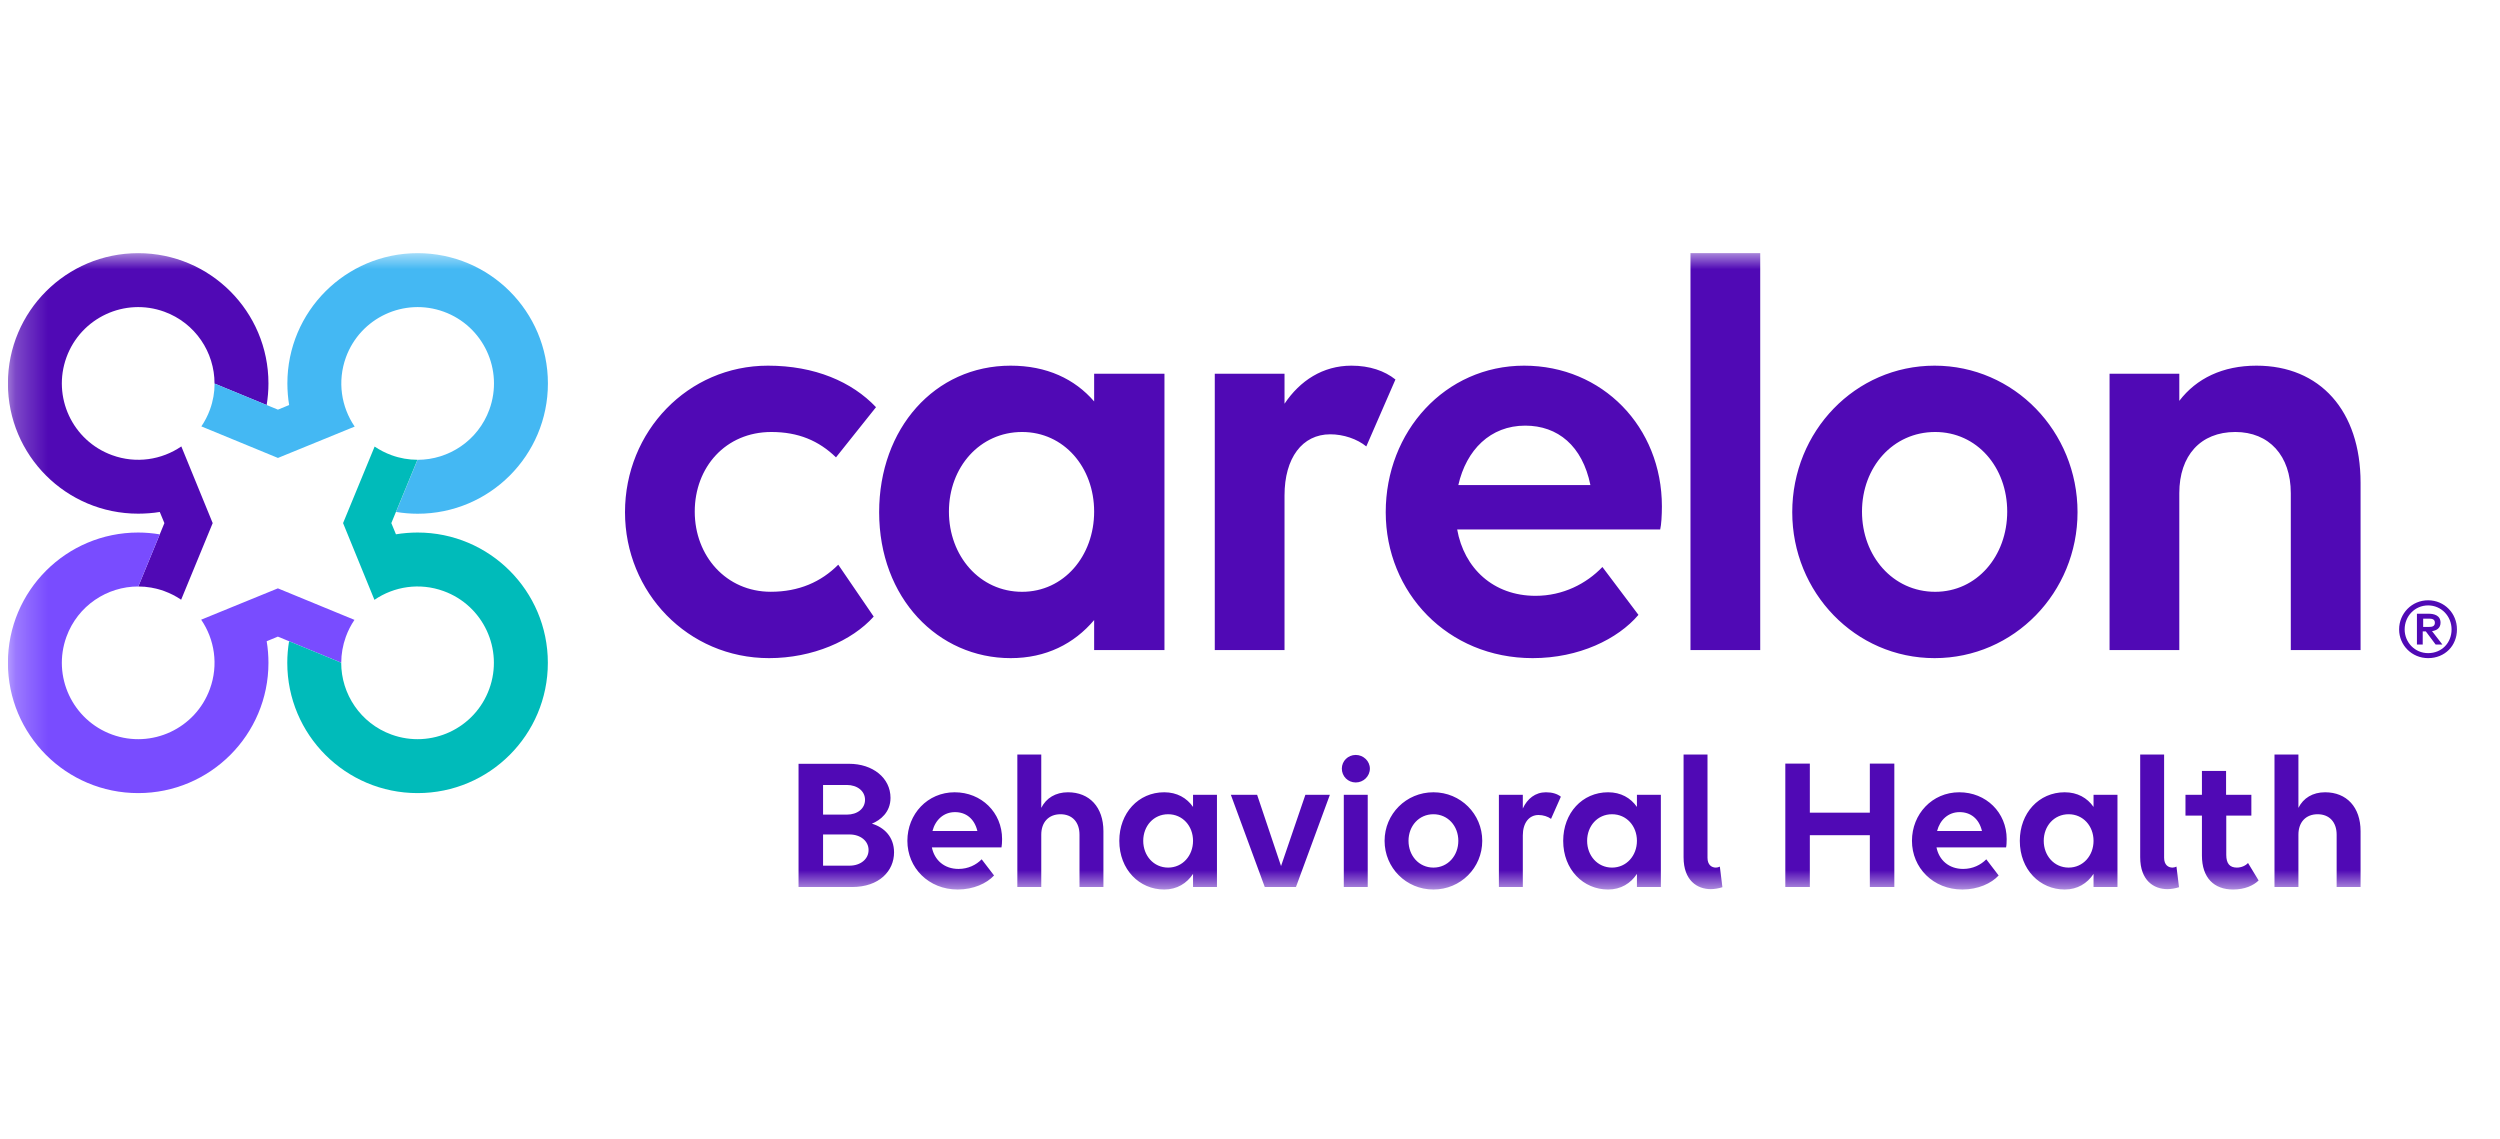 <svg width="79" height="36" viewBox="0 0 79 36" fill="none" xmlns="http://www.w3.org/2000/svg">
<g clip-path="url(#clip0_712_13226)">
<mask id="mask0_712_13226" style="mask-type:luminance" maskUnits="userSpaceOnUse" x="0" y="8" width="79" height="21">
<path d="M78.25 8H0.25V28.109H78.25V8Z" fill="white"/>
</mask>
<g mask="url(#mask0_712_13226)">
<path d="M76.572 19.549V19.811H76.755C76.853 19.811 76.942 19.794 76.942 19.678C76.942 19.566 76.853 19.549 76.755 19.549H76.572ZM77.641 19.889C77.641 20.405 77.257 20.797 76.729 20.797C76.213 20.797 75.812 20.389 75.812 19.889C75.812 19.385 76.213 18.969 76.729 18.969C77.244 18.969 77.641 19.385 77.641 19.889ZM75.987 19.889C75.987 20.297 76.307 20.639 76.729 20.639C77.159 20.639 77.47 20.314 77.47 19.889C77.47 19.473 77.146 19.131 76.729 19.131C76.307 19.131 75.987 19.473 75.987 19.889ZM76.375 19.394H76.75C76.895 19.394 77.121 19.435 77.121 19.677C77.121 19.86 76.98 19.927 76.852 19.943L77.18 20.368H76.967L76.656 19.952H76.558V20.368H76.375V19.394Z" fill="#5009B5"/>
<path d="M28.252 26.935C28.252 27.519 27.787 28.03 26.926 28.03H25.234V24.136H25.241C25.253 24.136 26.009 24.136 26.009 24.136H26.833C27.577 24.136 28.14 24.58 28.14 25.213C28.14 25.669 27.818 25.919 27.552 26.028C27.942 26.144 28.252 26.448 28.252 26.935ZM26.009 24.805V25.742H26.759C27.099 25.742 27.335 25.548 27.335 25.274C27.335 25 27.093 24.805 26.759 24.805H26.009ZM26.845 27.355C27.192 27.355 27.447 27.148 27.447 26.862C27.447 26.576 27.192 26.369 26.845 26.369H26.009V27.355H26.845ZM31.647 26.777H29.447C29.528 27.178 29.838 27.458 30.29 27.458C30.594 27.458 30.848 27.331 31.021 27.154L31.412 27.665C31.182 27.915 30.761 28.109 30.265 28.109C29.342 28.109 28.673 27.422 28.673 26.57C28.673 25.724 29.311 25.036 30.166 25.036C31.015 25.036 31.666 25.675 31.666 26.515C31.666 26.613 31.659 26.728 31.647 26.777ZM29.466 26.259H30.885C30.792 25.87 30.525 25.663 30.178 25.663C29.819 25.663 29.559 25.907 29.466 26.259ZM34.868 26.266V28.03H34.112V26.375C34.112 25.98 33.883 25.73 33.511 25.73C33.14 25.73 32.904 25.98 32.904 26.375V28.03H32.148V23.844H32.904V25.529C33.059 25.219 33.357 25.036 33.747 25.036C34.428 25.036 34.868 25.505 34.868 26.266ZM37.7 25.116H38.456V28.03H37.7V27.616C37.501 27.915 37.192 28.109 36.789 28.109C36.008 28.109 35.37 27.483 35.37 26.57C35.37 25.694 35.971 25.036 36.789 25.036C37.192 25.036 37.501 25.213 37.7 25.499V25.116ZM37.7 26.57C37.7 26.101 37.371 25.73 36.913 25.73C36.454 25.73 36.126 26.101 36.126 26.57C36.126 27.038 36.454 27.416 36.913 27.416C37.371 27.416 37.7 27.038 37.7 26.57ZM39.967 28.03L38.895 25.116H39.725L40.481 27.367L41.25 25.116H42.024L40.952 28.03H39.967ZM42.402 24.288C42.402 24.051 42.594 23.856 42.842 23.856C43.084 23.856 43.288 24.051 43.288 24.288C43.288 24.531 43.084 24.726 42.842 24.726C42.594 24.726 42.402 24.531 42.402 24.288ZM42.464 28.03V25.116H43.22V26.881V28.03H42.464ZM45.296 25.036C46.157 25.036 46.839 25.724 46.839 26.57C46.839 27.422 46.157 28.109 45.296 28.109C44.434 28.109 43.753 27.422 43.753 26.57C43.753 25.724 44.434 25.036 45.296 25.036ZM45.296 25.73C44.837 25.73 44.509 26.101 44.509 26.57C44.509 27.038 44.837 27.416 45.296 27.416C45.754 27.416 46.083 27.038 46.083 26.57C46.083 26.101 45.754 25.73 45.296 25.73ZM49.323 25.176L49.013 25.876C48.914 25.803 48.765 25.754 48.617 25.754C48.319 25.754 48.121 26.004 48.121 26.399V28.03H47.365V25.116H48.121V25.548C48.263 25.237 48.517 25.036 48.852 25.036C49.05 25.036 49.211 25.085 49.323 25.176ZM51.727 25.116H52.483V28.03H51.727V27.616C51.528 27.915 51.219 28.109 50.816 28.109C50.035 28.109 49.397 27.483 49.397 26.57C49.397 25.694 49.998 25.036 50.816 25.036C51.219 25.036 51.528 25.213 51.727 25.499V25.116ZM51.727 26.57C51.727 26.101 51.398 25.73 50.94 25.73C50.481 25.73 50.153 26.101 50.153 26.57C50.153 27.038 50.481 27.416 50.94 27.416C51.398 27.416 51.727 27.038 51.727 26.57ZM54.428 28.036C54.316 28.073 54.174 28.097 54.062 28.097C53.635 28.097 53.201 27.829 53.201 27.087V23.844H53.957V27.105C53.957 27.331 54.087 27.416 54.223 27.416C54.261 27.416 54.31 27.404 54.347 27.385L54.428 28.036ZM59.087 26.393H57.191V28.03H56.416V24.13H57.191V25.681H59.087V24.13H59.861V28.03H59.087V26.393ZM63.392 26.777H61.193C61.273 27.178 61.583 27.458 62.036 27.458C62.339 27.458 62.593 27.331 62.767 27.154L63.157 27.665C62.928 27.915 62.507 28.109 62.011 28.109C61.088 28.109 60.418 27.422 60.418 26.57C60.418 25.724 61.057 25.036 61.912 25.036C62.761 25.036 63.411 25.675 63.411 26.515C63.411 26.613 63.405 26.728 63.392 26.777ZM61.212 26.259H62.63C62.538 25.87 62.271 25.663 61.924 25.663C61.565 25.663 61.304 25.907 61.212 26.259ZM66.156 25.116H66.912V28.03H66.156V27.616C65.957 27.915 65.647 28.109 65.245 28.109C64.464 28.109 63.826 27.483 63.826 26.57C63.826 25.694 64.427 25.036 65.245 25.036C65.647 25.036 65.957 25.213 66.156 25.499V25.116ZM66.156 26.57C66.156 26.101 65.827 25.73 65.369 25.73C64.91 25.73 64.582 26.101 64.582 26.57C64.582 27.038 64.91 27.416 65.369 27.416C65.827 27.416 66.156 27.038 66.156 26.57ZM68.857 28.036C68.745 28.073 68.603 28.097 68.491 28.097C68.064 28.097 67.63 27.829 67.63 27.087V23.844H68.386V27.105C68.386 27.331 68.516 27.416 68.652 27.416C68.689 27.416 68.739 27.404 68.776 27.385L68.857 28.036ZM69.061 25.116H69.581V24.361H70.344V25.116H71.143V25.773H70.35V27.014C70.35 27.288 70.461 27.416 70.684 27.416C70.827 27.416 70.963 27.355 71.037 27.27L71.372 27.823C71.211 27.982 70.932 28.109 70.567 28.109C69.966 28.109 69.581 27.744 69.581 27.032V25.773H69.061V25.116ZM74.594 26.266V28.03H73.838V26.375C73.838 25.98 73.609 25.73 73.237 25.73C72.865 25.73 72.63 25.98 72.63 26.375V28.03H71.874V23.844H72.63V25.529C72.784 25.219 73.082 25.036 73.472 25.036C74.154 25.036 74.594 25.505 74.594 26.266Z" fill="#5009B5"/>
<path d="M24.375 13.651C22.93 13.651 21.954 14.763 21.954 16.167C21.954 17.57 22.948 18.7 24.357 18.7C25.242 18.7 25.947 18.39 26.489 17.844L27.609 19.484C26.923 20.25 25.676 20.797 24.303 20.797C21.737 20.797 19.75 18.719 19.75 16.185C19.75 13.633 21.737 11.555 24.267 11.555C25.748 11.555 26.923 12.065 27.682 12.867L26.417 14.453C25.875 13.925 25.224 13.651 24.375 13.651ZM34.575 19.594C33.943 20.341 33.057 20.797 31.937 20.797C29.642 20.797 27.781 18.901 27.781 16.185C27.781 13.542 29.534 11.555 31.937 11.555C33.075 11.555 33.961 11.974 34.575 12.685V11.81H36.797V20.542H34.575V19.594ZM34.575 16.167C34.575 14.763 33.617 13.651 32.298 13.651C30.961 13.651 29.986 14.763 29.986 16.167C29.986 17.57 30.961 18.701 32.298 18.701C33.617 18.701 34.575 17.57 34.575 16.167ZM40.591 20.542H38.387V11.81H40.591V12.758C41.079 12.029 41.802 11.555 42.705 11.555C43.283 11.555 43.753 11.719 44.096 11.992L43.175 14.107C42.886 13.87 42.452 13.724 42.036 13.724C41.151 13.724 40.591 14.471 40.591 15.656V20.542ZM43.789 16.185C43.789 13.633 45.668 11.555 48.161 11.555C50.636 11.555 52.516 13.487 52.516 16.003C52.516 16.276 52.498 16.586 52.462 16.732H46.047C46.264 17.953 47.185 18.828 48.523 18.828C49.39 18.828 50.131 18.445 50.636 17.917L51.775 19.43C51.124 20.195 49.896 20.797 48.432 20.797C45.74 20.797 43.789 18.719 43.789 16.185ZM46.083 15.328H50.257C50.004 14.088 49.227 13.45 48.197 13.45C47.095 13.45 46.336 14.216 46.083 15.328ZM53.419 8H55.623V20.542H53.419V14.617V8ZM56.635 16.185C56.635 13.633 58.622 11.555 61.133 11.555C63.645 11.555 65.65 13.633 65.65 16.185C65.65 18.719 63.645 20.797 61.133 20.797C58.622 20.797 56.635 18.719 56.635 16.185ZM63.428 16.167C63.428 14.763 62.471 13.651 61.152 13.651C59.814 13.651 58.839 14.763 58.839 16.167C58.839 17.57 59.814 18.701 61.152 18.701C62.471 18.701 63.428 17.57 63.428 16.167ZM68.866 20.542H66.662V11.81H68.866V12.667C69.408 11.956 70.239 11.555 71.305 11.555C73.311 11.555 74.594 12.977 74.594 15.255V20.542H72.389V15.583C72.389 14.398 71.703 13.651 70.637 13.651C69.535 13.651 68.866 14.398 68.866 15.583V20.542Z" fill="#5009B5"/>
<path d="M4.367 8C2.093 8 0.25 9.843 0.25 12.117C0.25 14.391 2.093 16.232 4.367 16.232C4.582 16.232 4.843 16.214 5.049 16.178L5.195 16.53L4.37 18.533C4.643 18.533 4.921 18.58 5.192 18.679C5.384 18.749 5.562 18.841 5.724 18.951L6.721 16.53L5.73 14.107C5.11 14.531 4.301 14.66 3.542 14.383C2.29 13.928 1.645 12.544 2.1 11.292C2.556 10.04 3.94 9.395 5.192 9.85C6.172 10.207 6.781 11.134 6.779 12.121L8.426 12.799C8.463 12.577 8.483 12.349 8.483 12.117C8.483 9.843 6.64 8 4.367 8Z" fill="#5009B5"/>
<path d="M13.198 8C10.924 8 9.081 9.843 9.081 12.117C9.081 12.333 9.101 12.593 9.137 12.799L8.783 12.945L6.781 12.121C6.781 12.393 6.734 12.671 6.635 12.942C6.565 13.134 6.473 13.312 6.363 13.474L8.783 14.471L11.208 13.48C10.784 12.86 10.655 12.052 10.931 11.292C11.387 10.04 12.771 9.395 14.023 9.85C15.274 10.306 15.92 11.69 15.464 12.942C15.107 13.922 14.181 14.531 13.194 14.53L12.515 16.177C12.737 16.214 12.965 16.234 13.198 16.234C15.471 16.234 17.314 14.391 17.314 12.117C17.314 9.843 15.471 8 13.198 8Z" fill="#44B8F3"/>
<path d="M8.781 18.592L6.357 19.582C6.781 20.203 6.91 21.011 6.633 21.77C6.178 23.022 4.794 23.668 3.542 23.212C2.29 22.756 1.645 21.372 2.1 20.121C2.457 19.14 3.384 18.531 4.37 18.533L5.049 16.886C4.827 16.849 4.599 16.828 4.367 16.828C2.093 16.828 0.25 18.672 0.25 20.945C0.25 23.219 2.093 25.062 4.367 25.062C6.64 25.062 8.483 23.219 8.483 20.945C8.483 20.73 8.465 20.481 8.427 20.263L8.781 20.117L10.783 20.942C10.784 20.669 10.831 20.392 10.929 20.121C10.999 19.928 11.091 19.75 11.201 19.588L8.781 18.592Z" fill="#794CFF"/>
<path d="M13.195 16.828C12.979 16.828 12.721 16.848 12.512 16.884L12.366 16.53L13.191 14.529C12.918 14.529 12.641 14.482 12.37 14.383C12.178 14.313 12 14.221 11.838 14.111L10.841 16.53L11.832 18.955C12.452 18.531 13.26 18.402 14.02 18.679C15.271 19.134 15.917 20.519 15.461 21.77C15.006 23.022 13.622 23.668 12.37 23.212C11.389 22.855 10.781 21.928 10.782 20.942L9.135 20.263C9.098 20.485 9.078 20.713 9.078 20.945C9.078 23.219 10.921 25.062 13.195 25.062C15.468 25.062 17.312 23.219 17.312 20.945C17.312 18.672 15.468 16.828 13.195 16.828Z" fill="#00BBBA"/>
</g>
</g>
<defs>
<clipPath id="clip0_712_13226">
<rect width="78" height="36" fill="white" transform="translate(0.25)"/>
</clipPath>
</defs>
</svg>
